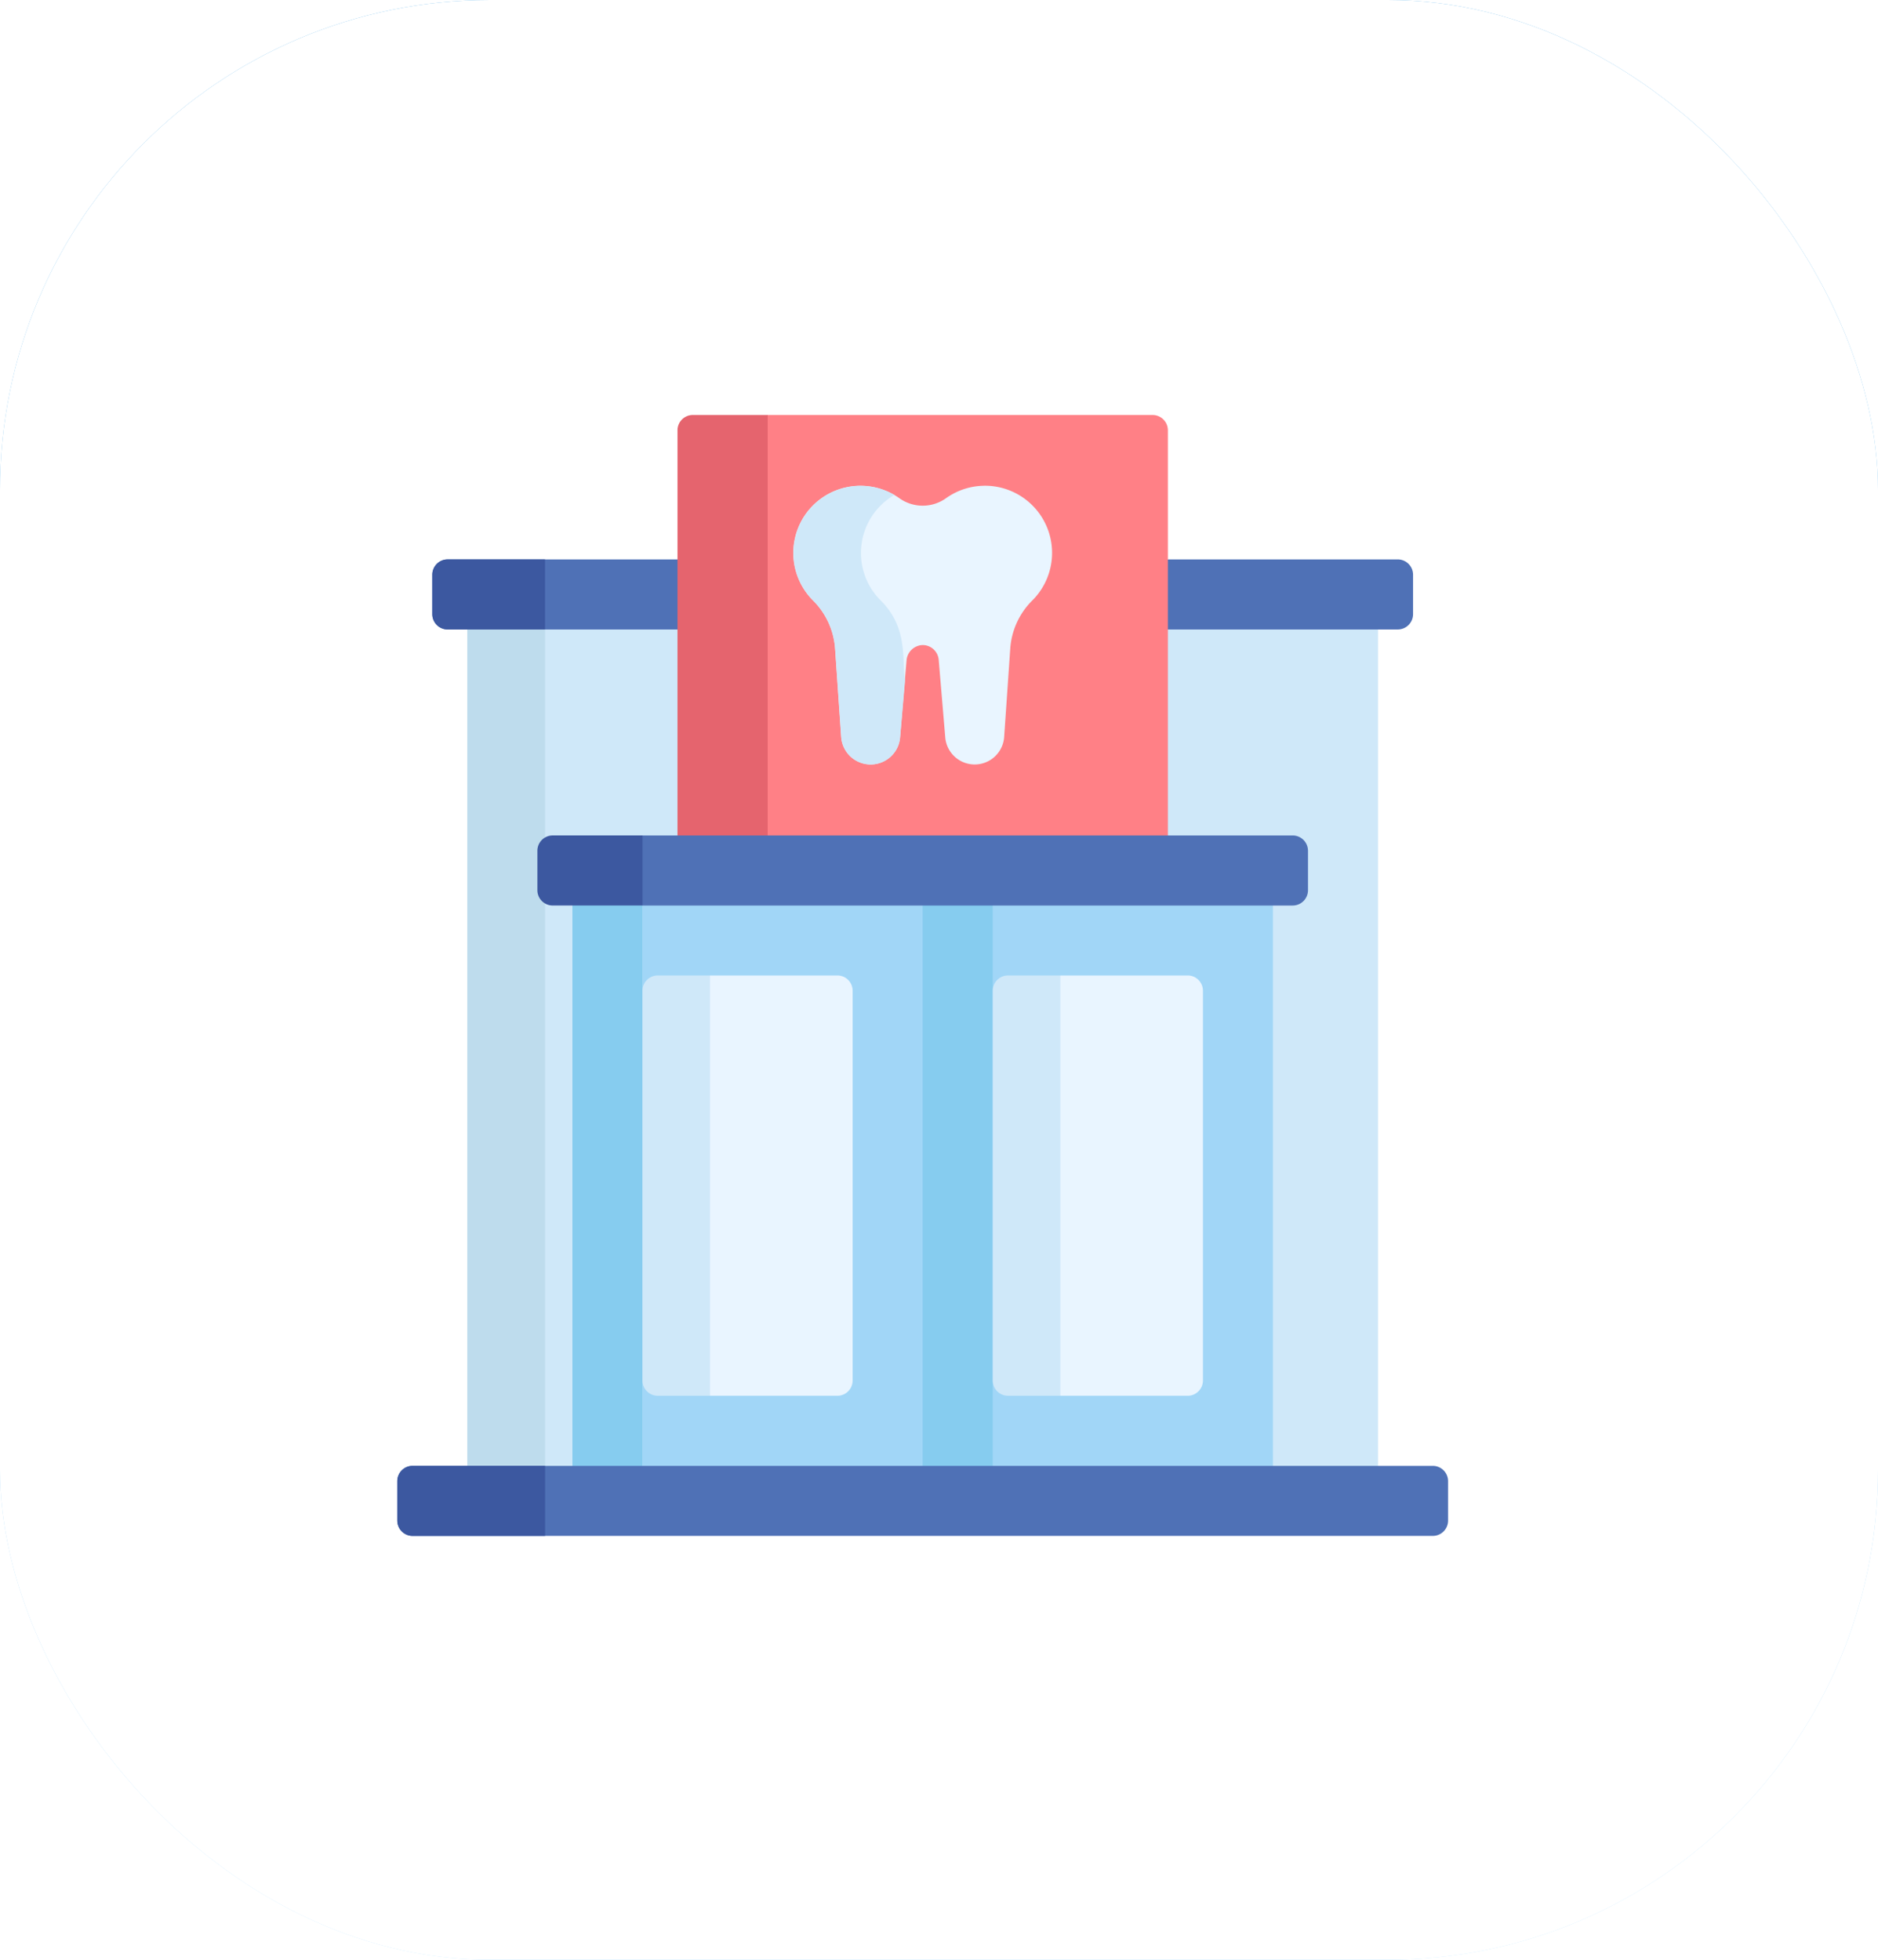 <?xml version="1.0" encoding="UTF-8"?>
<svg xmlns="http://www.w3.org/2000/svg" xmlns:xlink="http://www.w3.org/1999/xlink" width="115" height="120" viewBox="0 0 115 120">
  <defs>
    <linearGradient id="linear-gradient" x1="0.5" x2="0.5" y2="1" gradientUnits="objectBoundingBox">
      <stop offset="0" stop-color="#4ca9e7"></stop>
      <stop offset="1" stop-color="#bfe6ff"></stop>
    </linearGradient>
    <filter id="Rectangle_1743" x="0" y="0" width="115" height="120">
      <feOffset></feOffset>
      <feGaussianBlur stdDeviation="10" result="blur"></feGaussianBlur>
      <feFlood flood-color="#2a94db" result="color"></feFlood>
      <feComposite operator="out" in="SourceGraphic" in2="blur"></feComposite>
      <feComposite operator="in" in="color"></feComposite>
      <feComposite operator="in" in2="SourceGraphic"></feComposite>
    </filter>
  </defs>
  <g id="Group_24854" data-name="Group 24854" transform="translate(-564 -2774)">
    <g id="Group_24547" data-name="Group 24547" transform="translate(0 2002)">
      <g data-type="innerShadowGroup">
        <rect id="Rectangle_1743-2" data-name="Rectangle 1743" width="115" height="120" rx="30" transform="translate(564 772)" fill="url(#linear-gradient)"></rect>
        <g transform="matrix(1, 0, 0, 1, 564, 772)" filter="url(#Rectangle_1743)">
          <rect id="Rectangle_1743-3" data-name="Rectangle 1743" width="115" height="120" rx="30" fill="#fff"></rect>
        </g>
      </g>
    </g>
    <g id="dental-clinic" transform="translate(572.328 2799.41)">
      <path id="Path_16198" data-name="Path 16198" d="M48,89.081h55.767v54.125H48Z" transform="translate(-27.71 -77.139)" fill="#cfe8f9"></path>
      <path id="Path_16199" data-name="Path 16199" d="M48,89.081h4.76v54.125H48Z" transform="translate(-27.71 -77.139)" fill="#bedced"></path>
      <path id="Path_16200" data-name="Path 16200" d="M91.118,70.262H32.938A.938.938,0,0,1,32,69.323V66.91a.938.938,0,0,1,.938-.938H47.014l2,1.55H74.935l2.107-1.55H91.118a.938.938,0,0,1,.938.938v2.413A.938.938,0,0,1,91.118,70.262Z" transform="translate(-13.855 -57.128)" fill="#4f71b6"></path>
      <path id="Path_16201" data-name="Path 16201" d="M32,66.91v2.413a.938.938,0,0,0,.938.938H38.9v-4.29H32.938A.938.938,0,0,0,32,66.91Z" transform="translate(-13.855 -57.128)" fill="#3c58a0"></path>
      <path id="Path_16202" data-name="Path 16202" d="M197.614,25.738v1.474h-24.5l-1.873-1.466V1.864L173.11,0h23.566a.938.938,0,0,1,.938.938Z" transform="translate(-134.427 0)" fill="#ff8086"></path>
      <path id="Path_16203" data-name="Path 16203" d="M144,.938V27.213h5.524V0h-4.586A.938.938,0,0,0,144,.938Z" transform="translate(-110.841 0)" fill="#e5646e"></path>
      <path id="Path_16204" data-name="Path 16204" d="M247.874,208.132h22.537V246.3H247.874Z" transform="translate(-200.79 -180.231)" fill="#a1d6f7"></path>
      <path id="Path_16205" data-name="Path 16205" d="M320.485,281.738H312.7l-.961-.922V257.164L312.7,256h7.788a.938.938,0,0,1,.938.938V280.8A.938.938,0,0,1,320.485,281.738Z" transform="translate(-256.091 -221.682)" fill="#e9f5ff"></path>
      <g id="Group_24849" data-name="Group 24849" transform="translate(40.247 4.334)">
        <path id="Path_16206" data-name="Path 16206" d="M208.576,32.329a4.09,4.09,0,0,0-2.351.763,2.458,2.458,0,0,1-2.855,0,4.112,4.112,0,0,0-5.315,6.235h0a4.63,4.63,0,0,1,1.376,2.974l.373,5.414a1.809,1.809,0,0,0,3.608.011l.4-4.731a1.019,1.019,0,0,1,.983-.912.986.986,0,0,1,.983.912l.4,4.731a1.809,1.809,0,0,0,3.608-.011l.373-5.414a4.6,4.6,0,0,1,1.376-2.974,4.112,4.112,0,0,0-2.964-7Z" transform="translate(-196.871 -32.329)" fill="#e9f5ff"></path>
      </g>
      <g id="Group_24850" data-name="Group 24850" transform="translate(40.247 4.334)">
        <path id="Path_16207" data-name="Path 16207" d="M202.2,39.327a4.106,4.106,0,0,1,.861-6.434,4.111,4.111,0,0,0-5,6.434h0a4.6,4.6,0,0,1,1.376,2.974l.373,5.414a1.809,1.809,0,0,0,3.608.011l.3-3.48C203.5,43.018,203.952,41.036,202.2,39.327Z" transform="translate(-196.871 -32.329)" fill="#cfe8f9"></path>
      </g>
      <path id="Path_16208" data-name="Path 16208" d="M247.874,208.062h5.379v38.175h-5.379Z" transform="translate(-200.79 -180.17)" fill="#86ccef"></path>
      <path id="Path_16209" data-name="Path 16209" d="M288,256.938V280.8a.938.938,0,0,0,.938.938h3.2V256h-3.2A.938.938,0,0,0,288,256.938Z" transform="translate(-235.537 -221.682)" fill="#cfe8f9"></path>
      <path id="Path_16210" data-name="Path 16210" d="M127.993,208.062h17.158v38.175H127.993Z" transform="translate(-96.98 -180.17)" fill="#a1d6f7"></path>
      <path id="Path_16211" data-name="Path 16211" d="M96,208.062h4.289v38.175H96Z" transform="translate(-69.276 -180.17)" fill="#86ccef"></path>
      <path id="Path_16212" data-name="Path 16212" d="M159.9,281.738H152.11l-1.051-.922V257.164L152.11,256H159.9a.938.938,0,0,1,.938.938V280.8A.938.938,0,0,1,159.9,281.738Z" transform="translate(-116.954 -221.682)" fill="#e9f5ff"></path>
      <path id="Path_16213" data-name="Path 16213" d="M127.993,256.938V280.8a.938.938,0,0,0,.938.938h3.2V256h-3.2A.938.938,0,0,0,127.993,256.938Z" transform="translate(-96.98 -221.682)" fill="#cfe8f9"></path>
      <path id="Path_16214" data-name="Path 16214" d="M156.248,196.352H116.433l-1.79-2.145,1.79-2.145h39.815a.938.938,0,0,1,.938.938v2.413A.938.938,0,0,1,156.248,196.352Z" transform="translate(-85.419 -166.315)" fill="#4f71b6"></path>
      <path id="Path_16215" data-name="Path 16215" d="M80,193v2.413a.938.938,0,0,0,.938.938h5.5v-4.29h-5.5A.938.938,0,0,0,80,193Z" transform="translate(-55.421 -166.315)" fill="#3c58a0"></path>
      <path id="Path_16216" data-name="Path 16216" d="M79.408,484.29H16.938a.938.938,0,0,1-.938-.938v-2.413a.938.938,0,0,1,.938-.938H79.408a.938.938,0,0,1,.938.938v2.413A.938.938,0,0,1,79.408,484.29Z" transform="translate(0 -415.654)" fill="#4f71b6"></path>
      <path id="Path_16217" data-name="Path 16217" d="M16,480.938v2.413a.938.938,0,0,0,.938.938H25.05V480H16.938A.938.938,0,0,0,16,480.938Z" transform="translate(0 -415.654)" fill="#3c58a0"></path>
    </g>
  </g>
</svg>
